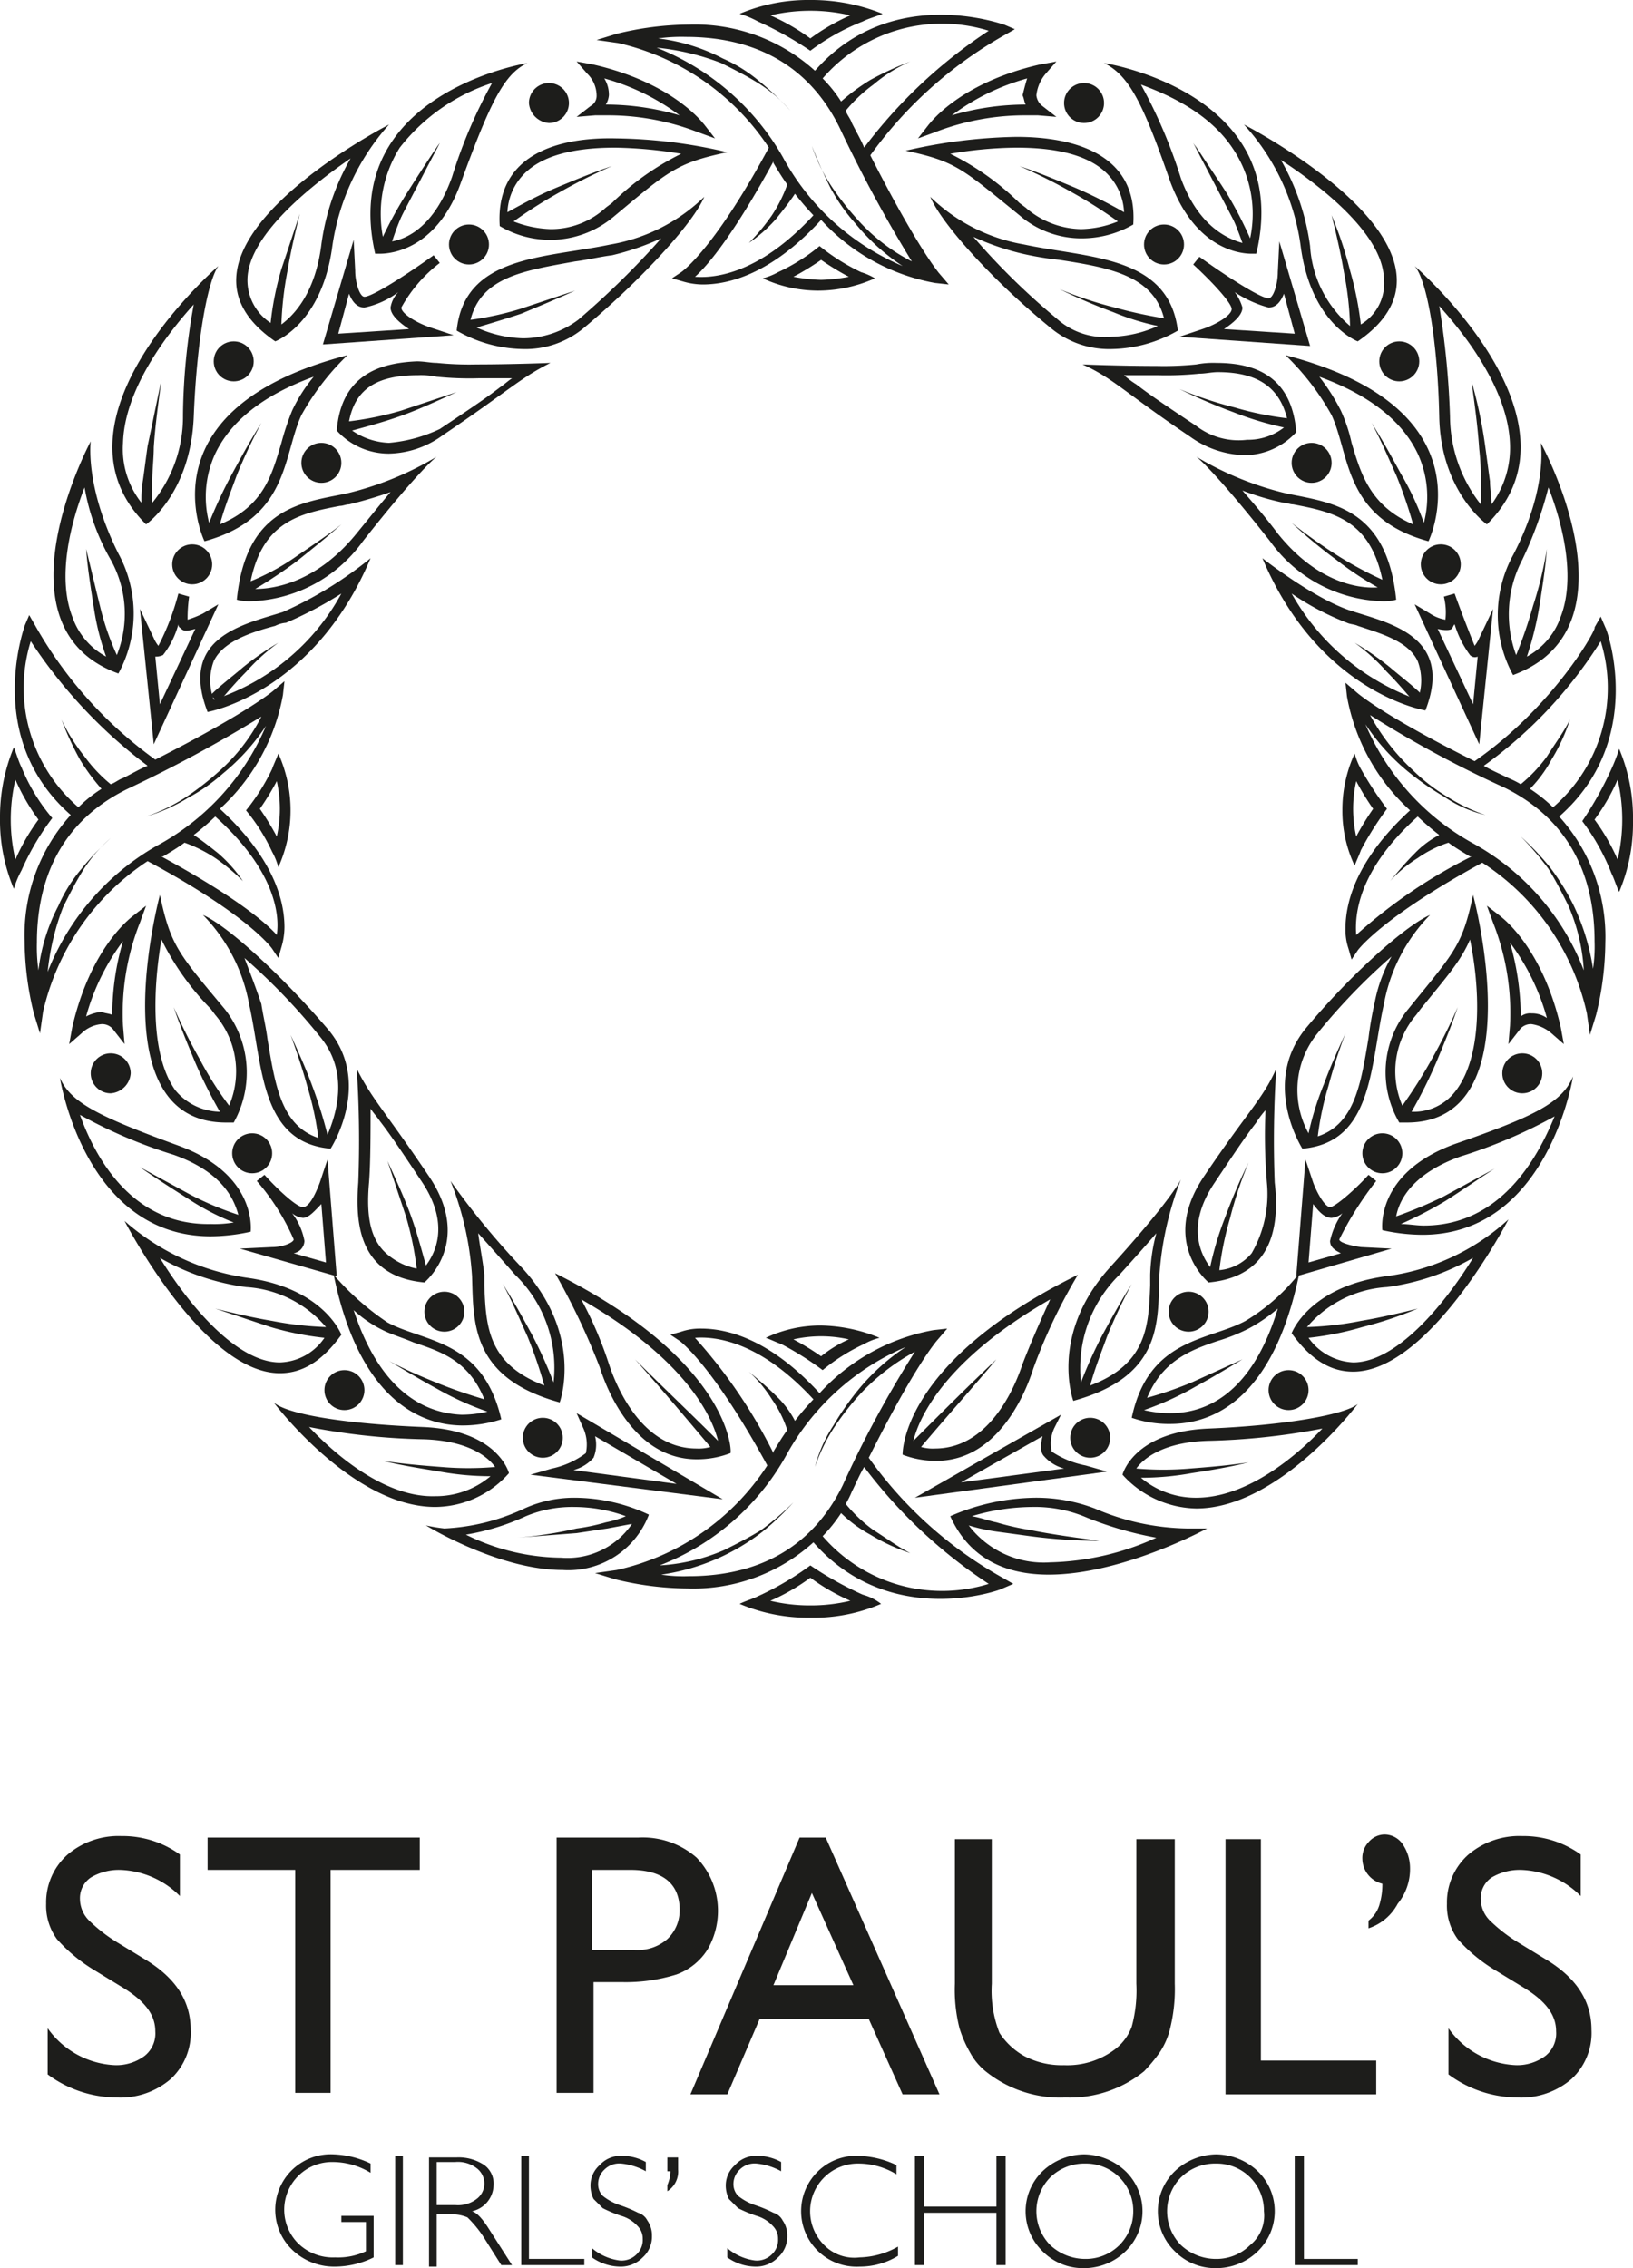 <svg id="Layer_1" data-name="Layer 1" xmlns="http://www.w3.org/2000/svg" viewBox="0 0 106.2 147.5"><defs><style>.cls-1{fill:#1d1d1b}</style></defs><path class="cls-1" d="M24.7 147.8l-1.8-1.1a10.48 10.48 0 0 1-2.4-2 3.69 3.69 0 0 1-.7-2.3 4.16 4.16 0 0 1 1.4-3.2 5.13 5.13 0 0 1 3.5-1.2 6.36 6.36 0 0 1 3.8 1.2v2.7a5.74 5.74 0 0 0-3.9-1.7 3.56 3.56 0 0 0-1.9.5 1.62 1.62 0 0 0-.7 1.4 2 2 0 0 0 .6 1.4 10.27 10.27 0 0 0 1.8 1.4l1.8 1.1c2 1.2 3 2.7 3 4.6a4.08 4.08 0 0 1-1.3 3.2 5 5 0 0 1-3.5 1.2 7.6 7.6 0 0 1-4.5-1.5v-3a5.67 5.67 0 0 0 4.4 2.4 3.08 3.08 0 0 0 1.9-.6 1.86 1.86 0 0 0 .7-1.6c0-1.1-.7-2-2.2-2.9zM30.3 138.1h13.8v2.1h-5.8v14.5H36v-14.5h-5.7zM53 154.7v-16.6h5.3a5.32 5.32 0 0 1 3.8 1.3 5 5 0 0 1 .7 6 4 4 0 0 1-2 1.6 11.07 11.07 0 0 1-3.6.5h-1.8v7.2zm4.8-14.5h-2.5v5.2H58a2.92 2.92 0 0 0 2.2-.7 2.56 2.56 0 0 0 .8-1.9c0-1.7-1.1-2.6-3.2-2.6zM68.8 138.1h1.7l7.4 16.7h-2.4l-2.2-4.9h-7.1l-2.1 4.9h-2.4zm3.5 9.6l-2.7-6-2.5 6zM90.8 138.2h2.4v9.4a10.68 10.68 0 0 1-.3 2.9 4.79 4.79 0 0 1-.7 1.6 10.59 10.59 0 0 1-1 1.2 7.65 7.65 0 0 1-5.1 1.7 7.74 7.74 0 0 1-5.2-1.7 4 4 0 0 1-1-1.2 7.74 7.74 0 0 1-.7-1.6 10.19 10.19 0 0 1-.3-2.9v-9.4h2.4v9.4a7.48 7.48 0 0 0 .5 3.2 4.63 4.63 0 0 0 1.6 1.5 5.26 5.26 0 0 0 2.6.6 5.14 5.14 0 0 0 3.4-1.1 3.32 3.32 0 0 0 1-1.4 9 9 0 0 0 .3-2.8v-9.4zM96.4 138.2h2.4v14.4h7.5v2.2h-9.8v-16.6zM105.8 144v-.5a2 2 0 0 0 .7-1 4.64 4.64 0 0 0 .2-1.4 1.69 1.69 0 0 1-1.3-1.6 1.5 1.5 0 0 1 .4-1.1 1.39 1.39 0 0 1 1-.5 1.43 1.43 0 0 1 1.2.6 2.77 2.77 0 0 1 .5 1.6 3.57 3.57 0 0 1-.8 2.3 3.33 3.33 0 0 1-1.9 1.6zM115.8 147.8l-1.8-1.1a10.48 10.48 0 0 1-2.4-2 3.69 3.69 0 0 1-.7-2.3 4.16 4.16 0 0 1 1.4-3.2 5.13 5.13 0 0 1 3.5-1.2 6.36 6.36 0 0 1 3.8 1.2v2.7a5.74 5.74 0 0 0-3.9-1.7 3.56 3.56 0 0 0-1.9.5 1.62 1.62 0 0 0-.7 1.4 2 2 0 0 0 .6 1.4 10.27 10.27 0 0 0 1.8 1.4l1.8 1.1c2 1.2 3 2.7 3 4.6a4.08 4.08 0 0 1-1.3 3.2 5 5 0 0 1-3.5 1.2 7.6 7.6 0 0 1-4.5-1.5v-3a5.67 5.67 0 0 0 4.4 2.4 3.08 3.08 0 0 0 1.9-.6 1.86 1.86 0 0 0 .7-1.6c0-1.1-.7-2-2.2-2.9zM39.1 163.1h1.5v1.9a4.21 4.21 0 0 1-2 .4 3.24 3.24 0 0 1-2.4-.9 3.1 3.1 0 0 1 2.2-5.3 4.75 4.75 0 0 1 2.5.7v-.6a6 6 0 0 0-2.4-.6 3.61 3.61 0 0 0-2.7 6.2 3.93 3.93 0 0 0 2.8 1.1 5.73 5.73 0 0 0 2.5-.6v-2.7H39v.4z" transform="translate(-16.8 -18.6)"/><path class="cls-1" d="M25.7 140.2h.5v7.1h-.5z"/><path class="cls-1" d="M47.5 162.4a1.78 1.78 0 0 0 1.4-1.7 1.49 1.49 0 0 0-.6-1.3 3 3 0 0 0-1.8-.5h-1.8v7.1h.5v-3.4h1a2.51 2.51 0 0 1 1 .2 7.61 7.61 0 0 1 1 1.2l1.2 1.9h.7l-1.6-2.5c-.4-.6-.7-.9-1-1zm-1.1-.4h-1.2v-2.8h1.2a2 2 0 0 1 1.4.4 1.25 1.25 0 0 1 0 2 2 2 0 0 1-1.4.4z" transform="translate(-16.8 -18.6)"/><path class="cls-1" d="M34.4 140.2h-.5v7.1H38v-.4h-3.6v-6.7z"/><path class="cls-1" d="M58.3 162.5a8.66 8.66 0 0 0-1.2-.5 3.58 3.58 0 0 1-1.1-.6 1.08 1.08 0 0 1-.3-.7 1.28 1.28 0 0 1 .4-1 1.37 1.37 0 0 1 1.1-.4 4.11 4.11 0 0 1 1.6.5v-.6a3.17 3.17 0 0 0-1.6-.4 1.82 1.82 0 0 0-1.4.6 1.76 1.76 0 0 0-.6 1.3 2 2 0 0 0 .2.9l.6.6a8.66 8.66 0 0 0 1.2.5 2.33 2.33 0 0 1 1.1.7 1.14 1.14 0 0 1 .3.8 1.28 1.28 0 0 1-.4 1 1.37 1.37 0 0 1-1.1.4 3.44 3.44 0 0 1-1.8-.8v.6a3.23 3.23 0 0 0 1.8.6 2 2 0 0 0 1.5-.6 1.82 1.82 0 0 0 .6-1.4 1.69 1.69 0 0 0-.3-1 1 1 0 0 0-.6-.5zM60.2 159.8h.2a2.39 2.39 0 0 1-.2.9v.4a1.51 1.51 0 0 0 .7-1.4v-.8h-.7zM67.1 162.5a8.66 8.66 0 0 0-1.2-.5 3.58 3.58 0 0 1-1.1-.6 1.08 1.08 0 0 1-.3-.7 1.28 1.28 0 0 1 .4-1 1.37 1.37 0 0 1 1.1-.4 4.11 4.11 0 0 1 1.6.5v-.6a3.17 3.17 0 0 0-1.6-.4 1.82 1.82 0 0 0-1.4.6 1.76 1.76 0 0 0-.6 1.3 2 2 0 0 0 .2.9l.6.6a8.66 8.66 0 0 0 1.2.5 2.33 2.33 0 0 1 1.1.7 1.14 1.14 0 0 1 .3.8 1.28 1.28 0 0 1-.4 1 1.37 1.37 0 0 1-1.1.4 3.44 3.44 0 0 1-1.8-.8v.6a3.23 3.23 0 0 0 1.8.6 2 2 0 0 0 1.5-.6 1.82 1.82 0 0 0 .6-1.4 1.69 1.69 0 0 0-.3-1 1 1 0 0 0-.6-.5zM70.4 164.6a3.1 3.1 0 0 1 2.2-5.3 4.75 4.75 0 0 1 2.5.7v-.6a6.08 6.08 0 0 0-2.5-.6 3.54 3.54 0 0 0-2.6 1 3.61 3.61 0 0 0 2.7 6.2 4.75 4.75 0 0 0 2.5-.7v-.6a5.29 5.29 0 0 1-2.5.7 2.74 2.74 0 0 1-2.3-.8z" transform="translate(-16.8 -18.6)"/><path class="cls-1" d="M64.8 143.5h-4.7v-3.3h-.6v7.1h.6v-3.4h4.7v3.4h.6v-7.1h-.6v3.3z"/><path class="cls-1" d="M87.3 158.7a4 4 0 0 0-2.7 1.1 3.62 3.62 0 0 0 0 5.2 3.69 3.69 0 0 0 2.7 1.1A3.86 3.86 0 0 0 90 165a3.62 3.62 0 0 0 0-5.2 4 4 0 0 0-2.7-1.1zm2.3 5.9a3.1 3.1 0 0 1-2.2.9 3.34 3.34 0 0 1-2.3-.9 3.14 3.14 0 0 1 0-4.4 3.17 3.17 0 0 1 2.3-.9 3.07 3.07 0 0 1 3.1 3.1 3.1 3.1 0 0 1-.9 2.2zM95.9 158.7a4 4 0 0 0-2.7 1.1 3.62 3.62 0 0 0 0 5.2 3.69 3.69 0 0 0 2.7 1.1 3.86 3.86 0 0 0 2.7-1.1 3.62 3.62 0 0 0 0-5.2 4 4 0 0 0-2.7-1.1zm2.2 5.9a3.1 3.1 0 0 1-2.2.9 3.34 3.34 0 0 1-2.3-.9 3.14 3.14 0 0 1 0-4.4 3.17 3.17 0 0 1 2.3-.9 3.07 3.07 0 0 1 3.1 3.1 2.46 2.46 0 0 1-.9 2.2z" transform="translate(-16.8 -18.6)"/><path class="cls-1" d="M84.8 146.9v-6.7h-.6v7.1h4.1v-.4h-3.5z"/><path class="cls-1" d="M100.8 57.2a17.76 17.76 0 0 0 3.6 1.9c.2.1.5.1.7.2 1.5.5 3.3 1 3.9 2.3a3.56 3.56 0 0 1 0 2.5 15.23 15.23 0 0 1-8.2-6.9m-1.9-2.3c3.7 8.8 10.6 9.9 10.6 9.9 1.9-4.9-2.5-5.7-4.9-6.5s-5.7-3.4-5.7-3.4zM76.5 27.6l.7-.9c.1-.1 2-2.7 7.2-3.9l1.1-.2-.7.8a2.59 2.59 0 0 0-.6 1.4 1 1 0 0 0 .4.7l.9.7-1.2-.1h-.7a16.17 16.17 0 0 0-6 1.1zm7.1-3.9a14.66 14.66 0 0 0-4.9 2.4 17.06 17.06 0 0 1 4.8-.7c-.1-.2-.1-.4-.2-.6.1-.4.2-.8.3-1.1zM102 41.1l-8.5-.6L95 40c.9-.3 1.9-.9 1.9-1.3s-1.3-1.8-2.5-2.9l.4-.5c1.8 1.3 4 2.7 4.5 2.7.3 0 .6-.9.6-1.7l.1-2zM96.4 40l4.6.3-.7-2.6c-.2.5-.5.9-1 .9a7.56 7.56 0 0 1-2.2-1 3.09 3.09 0 0 1 .5 1c0 .5-.6 1-1.2 1.4zM113 67l-4.2-9.1 1 .6a2.6 2.6 0 0 0 1 .4 4.21 4.21 0 0 0-.1-1.5l.7-.2c.5 1.4 1.1 2.9 1.3 3.4a2.19 2.19 0 0 0 .3-.5l.9-1.9zm-2.7-7.5l2.3 4.9.3-3.1a.44.44 0 0 1-.5-.1 6.46 6.46 0 0 1-1-2c-.1.1-.1.2-.2.3s-.5.1-.9 0zM94.4 27.9a35.14 35.14 0 0 1 3.5 6.7" transform="translate(-16.8 -18.6)"/><path class="cls-1" d="M88.6 22.7c1.6.8 2.5 2.5 4.3 7.7 1.6 4.3 4.4 4.7 5.3 4.7h.3c2.5-10.5-9.9-12.4-9.9-12.4zm5 7.5a32.82 32.82 0 0 0-2.6-6.1c1.9.7 4.5 1.9 6 4.2a7.61 7.61 0 0 1 1.1 5.8 26.39 26.39 0 0 0-1.5-2.9c-.7-1.1-1.4-2.1-2.1-3.2l1.8 3.3a28.8 28.8 0 0 1 1.3 3.1c-1.1-.3-2.9-1.2-4-4.2z" transform="translate(-16.8 -18.6)"/><path class="cls-1" d="M97.7 26.7a14.58 14.58 0 0 1 3.7 8c.7 5 3.7 6.1 3.7 6.1 8.6-5.9-7.4-14.1-7.4-14.1zm7.6 13a21.69 21.69 0 0 0-.7-3.5 25.33 25.33 0 0 0-1.2-3.6c.3 1.2.6 2.5.8 3.7a20.85 20.85 0 0 1 .4 3.5 7.41 7.41 0 0 1-2.6-5.2 15.31 15.31 0 0 0-1.9-5.6c2.9 1.9 6.6 4.9 6.7 7.7a3.1 3.1 0 0 1-1.5 3zM83.4 34.5a11.56 11.56 0 0 1-6.1-3.1c.7 1.7 4 5.4 7.8 8.5a5.94 5.94 0 0 0 4 1.4 8.91 8.91 0 0 0 4.3-1.2c-.6-4.9-5.8-4.7-10-5.6zm2.1 4.8a45.48 45.48 0 0 1-5.4-5.3 16.94 16.94 0 0 0 3.2 1.1 20 20 0 0 0 2.4.4c3.2.5 6.1 1 6.8 3.8a30.05 30.05 0 0 1-3.2-.7 25.33 25.33 0 0 1-3.6-1.2 36.83 36.83 0 0 0 3.5 1.5 16.12 16.12 0 0 0 2.9.9 7.79 7.79 0 0 1-3 .7 4.67 4.67 0 0 1-3.6-1.2zM95.9 42.2a5.7 5.7 0 0 0-1.3.1 20.92 20.92 0 0 1-2.6.1c-2.4 0-4.8-.1-4.8-.1 2 .9 2.7 1.8 7 4.7a6.35 6.35 0 0 0 3.5 1.2 4.56 4.56 0 0 0 3.4-1.5c-.3-3.8-2.9-4.5-5.2-4.5zm-1.3 4.1c-1.8-1.2-3-2-3.9-2.7a5.55 5.55 0 0 1-.8-.6h2.2a21 21 0 0 0 2.7-.1c.4 0 .8-.1 1.2-.1 2.6 0 4 1 4.5 3a20.54 20.54 0 0 1-3.4-.7 25.33 25.33 0 0 1-3.6-1.2 36.83 36.83 0 0 0 3.5 1.5 20.74 20.74 0 0 0 3.3 1 3.79 3.79 0 0 1-2.4.8 4.52 4.52 0 0 1-3.3-.9zM100.5 50.7a20.73 20.73 0 0 1-5.9-2.4s1.1.8 4.8 5.5a9.35 9.35 0 0 0 7.3 3.9 3.14 3.14 0 0 0 .9-.1c-.6-6-4.2-6.3-7.1-6.9zm-.6 2.6c-.9-1.2-1.7-2.1-2.3-2.8a17.31 17.31 0 0 0 2.7.8c.2 0 .4.1.6.1 2.6.5 5 1 5.8 4.9a24.87 24.87 0 0 1-2.8-1.5 34.57 34.57 0 0 1-3.1-2.2 33.57 33.57 0 0 0 2.9 2.4 21.11 21.11 0 0 0 2.7 1.8c-1.5.1-4.1-.5-6.5-3.5zM104.9 60.4a18.82 18.82 0 0 1 2.3 1.6c.7.6 1.5 1.2 2.1 1.8l-.5.5c-.6-.7-1.2-1.4-1.8-2a12.86 12.86 0 0 0-2.1-1.9z" transform="translate(-16.8 -18.6)"/><path class="cls-1" d="M108.8 35.9c.8.9 1.5 4.9 1.6 9.8s3.1 7 3.1 7c6.9-6.8-4.7-16.8-4.7-16.8zm2.3 9.8a54.91 54.91 0 0 0-.7-7.2c1.9 2.1 4.5 5.6 4.6 9a6.21 6.21 0 0 1-1.2 3.9c0-.5-.1-1-.1-1.5-.1-.7-.2-1.5-.3-2.2a29.79 29.79 0 0 0-.9-4.3c.2 1.5.4 2.9.5 4.4a16.2 16.2 0 0 1 .1 2.2v1.4a9.34 9.34 0 0 1-2-5.7z" transform="translate(-16.8 -18.6)"/><path class="cls-1" d="M100.4 41.7a16.45 16.45 0 0 1 3 3.9c1.2 2.6.8 6.7 6.3 8.2 0 0 4.2-8.6-9.3-12.1zm9 10.9a18.67 18.67 0 0 0-1.5-3.2c-.6-1.1-1.2-2.2-1.9-3.3.6 1.1 1.1 2.3 1.6 3.4a30.05 30.05 0 0 1 1.1 3.2c-2.8-1.2-3.4-3.3-4-5.3a10.33 10.33 0 0 0-.7-2.1 13.45 13.45 0 0 0-1.4-2.2c3.3 1.2 5.4 2.9 6.4 5a6.69 6.69 0 0 1 .4 4.5zM117 47.4s.5 2.9-1.8 7.3a8.15 8.15 0 0 0 0 7.8c8.4-3.1 1.8-15.1 1.8-15.1zm-.9 13.9a21.37 21.37 0 0 0 .8-3.2c.2-1.3.4-2.5.5-3.8a24.91 24.91 0 0 1-.9 3.7 30.05 30.05 0 0 1-1.1 3.2 7.63 7.63 0 0 1 .4-6.2 25.17 25.17 0 0 0 1.7-4.7c.9 2.3 1.8 5.8.8 8.4a4.67 4.67 0 0 1-2.2 2.6zM82.9 27.5a34.06 34.06 0 0 0-7.2.9c3.3.7 3.7 1.2 7.4 4.2a6.14 6.14 0 0 0 4.1 1.5 6.67 6.67 0 0 0 3.3-.9c.3-4.5-3.7-5.7-7.6-5.7zm.6 4.6l-.4-.3a17.35 17.35 0 0 0-4.5-3.2 26.25 26.25 0 0 1 4.3-.4q4.35 0 6 1.8a3.77 3.77 0 0 1 1 2.4 31.82 31.82 0 0 0-3.2-1.6c-1.2-.5-2.4-1-3.6-1.4a35.92 35.92 0 0 1 3.4 1.7 30.49 30.49 0 0 1 3 1.9 6.66 6.66 0 0 1-2.4.5 5.62 5.62 0 0 1-3.6-1.4zM114.9 86.5l.1-1.2a16 16 0 0 0-1.1-6.7l-.4-1.1.9.7c.1.1 2.7 2 3.9 7.2l.2 1.1-.8-.7a2.55 2.55 0 0 0-1.3-.6.91.91 0 0 0-.8.4zm1.5-2a1.69 1.69 0 0 1 1 .3 14.66 14.66 0 0 0-2.4-4.9 17.52 17.52 0 0 1 .7 4.8 1 1 0 0 1 .7-.2zM101.1 101.6l.6-7.6.5 1.5c.3.8.8 1.6 1.1 1.6s1.6-1.1 2.5-2.1l.5.4a21.68 21.68 0 0 0-2.4 3.8c0 .2.7.4 1.4.5l2 .1zm1.1-4.7l-.3 3.8 2.1-.6c-.4-.2-.7-.4-.7-.8a4.83 4.83 0 0 1 .8-1.8 1.33 1.33 0 0 1-.7.3c-.5 0-.9-.5-1.2-.9zM76.3 116l9.5-5.4-.4.8a2.32 2.32 0 0 0-.2 1.6 6 6 0 0 0 2.2.9l1.4.4zm8.3-4l-5.3 3 6.7-.9a2.64 2.64 0 0 1-1.3-.8c-.3-.3-.2-.9-.1-1.3z" transform="translate(-16.8 -18.6)"/><path class="cls-1" d="M111.4 93c-5.2 1.9-4.7 5.6-4.7 5.6a12.22 12.22 0 0 0 2.6.3c8.2 0 9.8-10.3 9.8-10.3-.7 1.7-2.5 2.6-7.7 4.4zm-2 5.3c-.5 0-1-.1-1.5-.1a26.39 26.39 0 0 0 2.9-1.5c1.1-.7 2.1-1.4 3.2-2.1l-3.3 1.8a28.8 28.8 0 0 1-3.1 1.3c.2-1.1 1.1-2.8 4.2-3.9a32.82 32.82 0 0 0 6.1-2.6c-1.1 2.7-3.5 7.1-8.5 7.1z" transform="translate(-16.8 -18.6)"/><path class="cls-1" d="M106.9 101.6c-5 .7-6.1 3.7-6.1 3.7 1.3 1.8 2.6 2.5 4 2.5 5 0 10.1-9.9 10.1-9.9a14.58 14.58 0 0 1-8 3.7zm-2.1 5.6a3.77 3.77 0 0 1-2.9-1.6 19.72 19.72 0 0 0 3.5-.7 25.33 25.33 0 0 0 3.6-1.2c-1.2.3-2.5.6-3.7.8a20.85 20.85 0 0 1-3.5.4 7.41 7.41 0 0 1 5.2-2.6 15.31 15.31 0 0 0 5.6-1.9c-1.9 3.1-5 6.8-7.8 6.8zM101.7 85.5c-2.9 3.6-.2 7.8-.2 7.8 4.6-.4 4.4-5.4 5.3-9.4a11.14 11.14 0 0 1 3-5.8c-1.6.7-5.2 3.9-8.1 7.4zm4.5-1.7a22.31 22.31 0 0 0-.4 2.3c-.5 3-.9 5.6-3.3 6.4a19.42 19.42 0 0 1 .7-3.3 33.82 33.82 0 0 1 1.1-3.4c-.5 1.1-1 2.2-1.4 3.3a19.66 19.66 0 0 0-1 3.2 5.84 5.84 0 0 1 .5-6.4 40.31 40.31 0 0 1 4.9-5.1 9.77 9.77 0 0 0-1.1 3zM99.8 88.1c-.9 2-1.8 2.7-4.7 7s.3 6.9.3 6.9c4.3-.4 4.6-3.9 4.3-6.5a72.32 72.32 0 0 1 .1-7.4zm-1.6 12a3.09 3.09 0 0 1-2.1 1.1 20.54 20.54 0 0 1 .7-3.4 25.33 25.33 0 0 1 1.2-3.6 36.83 36.83 0 0 0-1.5 3.5 20.74 20.74 0 0 0-1 3.3c-.6-.8-1.6-2.7.3-5.5 1.2-1.8 2-3 2.7-3.9a5.55 5.55 0 0 1 .6-.8 37.22 37.22 0 0 0 .1 4.8 7.69 7.69 0 0 1-1 4.5zM89 101c-4 4.4-2.4 8.7-2.4 8.7 5.8-1.6 5.5-5.1 5.6-8.2a21.15 21.15 0 0 1 1.4-6.2S93 96.6 89 101zm2.6.5v.7c-.1 2.6-.2 5.1-3.9 6.5.3-1.1.7-2.1 1.1-3.2a35.39 35.39 0 0 1 1.6-3.4c-.7 1.1-1.3 2.2-1.9 3.3a29.17 29.17 0 0 0-1.4 3.1 8.51 8.51 0 0 1 2.5-7q1.5-1.65 2.4-2.7a11.72 11.72 0 0 0-.4 2.7zM75.5 113.2a6 6 0 0 0 2.2.4c3.7 0 5.6-3.8 6.3-6a35.25 35.25 0 0 1 2.9-6.1c-11.6 5.7-11.4 11.7-11.4 11.7zm7.8-5.9c-.3.9-1.9 5.5-5.7 5.5a2.77 2.77 0 0 1-.9-.1c1.6-1.9 3.3-3.8 4.9-5.7-1.8 1.7-3.6 3.5-5.4 5.3.4-1.6 2.1-5.3 8.9-9.2-.6 1.3-1.3 2.9-1.8 4.2zM95.4 111.5c-4.9.2-5.6 3-5.6 3a6.61 6.61 0 0 0 4.8 2.2c5.4 0 10.5-6.8 10.5-6.8-.8.7-4.8 1.4-9.7 1.6zm-.8 4.5a5.51 5.51 0 0 1-3.6-1.3 18.41 18.41 0 0 0 3.3-.3c1.3-.2 2.5-.4 3.7-.7-1.3.2-2.5.3-3.8.4a20.44 20.44 0 0 1-3.5 0c.5-.7 1.8-1.7 4.6-1.8a44.2 44.2 0 0 0 7.5-.8c-1.7 1.8-4.9 4.5-8.2 4.5zM97.8 104.5c-2.4 1.3-6.3 1.1-7.4 6.3a7.35 7.35 0 0 0 2.5.4c2.7 0 6.7-1.5 8.4-9.8a12.76 12.76 0 0 1-3.5 3.1zm-4.9 6a7.18 7.18 0 0 1-1.7-.2 19.64 19.64 0 0 0 3.3-1.5c1.1-.6 2.1-1.2 3.1-1.8l-3.3 1.5a24.69 24.69 0 0 1-2.9 1c1-2.4 2.8-3.1 4.6-3.7a11.92 11.92 0 0 0 2-.8 10.72 10.72 0 0 0 1.9-1.3c-1.7 5.6-4.7 6.8-7 6.8zM94 118a15.68 15.68 0 0 1-6-1.3 10.72 10.72 0 0 0-3.9-.7 14.16 14.16 0 0 0-5.5 1.2c1.3 2.9 3.8 3.8 6.4 3.8 4.8 0 10.3-3 10.3-3zm-8.9 2.2a6.13 6.13 0 0 1-5.3-2.4 11.63 11.63 0 0 0 1.8.4l2.2.3a34 34 0 0 0 4.5.3c-1.5-.2-3-.4-4.5-.7a17.42 17.42 0 0 1-2.2-.5c-.5-.1-1-.3-1.6-.4a13.9 13.9 0 0 1 3.9-.6 8.57 8.57 0 0 1 3.6.7 23.06 23.06 0 0 0 4.5 1.3 17.53 17.53 0 0 1-6.9 1.6z" transform="translate(-16.8 -18.6)"/><path class="cls-1" d="M112.6 76.8c-.7 3.3-1.2 3.7-4.2 7.4a6.46 6.46 0 0 0-.6 7.4h.5c8.3 0 4.3-14.8 4.3-14.8zm-1.1 12.7a3.42 3.42 0 0 1-2.9 1.4 31.82 31.82 0 0 0 1.6-3.2c.5-1.2 1-2.4 1.4-3.6a35.92 35.92 0 0 1-1.7 3.4 30.49 30.49 0 0 1-1.9 3 5.64 5.64 0 0 1 .9-5.9l.3-.4c1.7-2.1 2.6-3.1 3.2-4.5.6 2.9.9 7.4-.9 9.8zM72.8 36.3a13.4 13.4 0 0 1-2.7-1.7 12.35 12.35 0 0 1-2.7 1.7 4.18 4.18 0 0 1-1 .4 8.63 8.63 0 0 0 3.6.8 9.09 9.09 0 0 0 3.7-.8 3.92 3.92 0 0 0-.9-.4zm-2.6.5a11 11 0 0 1-1.8-.2 17.39 17.39 0 0 0 1.8-1.1 17.39 17.39 0 0 0 1.8 1.1 11 11 0 0 1-1.8.2zM69.5 18.6a11.44 11.44 0 0 0-4.6.9 6.12 6.12 0 0 1 1.2.5 22.68 22.68 0 0 1 3.4 1.9 14.13 14.13 0 0 1 3.4-1.9c.4-.2.8-.3 1.3-.5a12.29 12.29 0 0 0-4.7-.9zm0 2.5a13.5 13.5 0 0 0-2.6-1.5 11.42 11.42 0 0 1 5.2 0 13.5 13.5 0 0 0-2.6 1.5z" transform="translate(-16.8 -18.6)"/><path class="cls-1" d="M82.1 20.9l.7-.4-.7-.3c-.1 0-7.3-2.7-12.3 3a11.65 11.65 0 0 0-8.2-3 20.08 20.08 0 0 0-4.7.6l-1.3.4 1.4.2a16 16 0 0 1 9.8 6.8c-3.6 6.7-5.7 8.1-5.7 8.1l-.6.4.7.2a4.6 4.6 0 0 0 1.3.2c1.6 0 4.4-.6 7.7-4.2a13.2 13.2 0 0 0 7.4 4.1l.9.1-.6-.7s-1.4-1.6-4.5-7.7a27.23 27.23 0 0 1 8.7-7.8zm-23.6.4zM62 36.6c.9-.8 2.6-2.9 5.1-7.5v.1c.3.5.6 1 .9 1.4a9.34 9.34 0 0 1-1 2 13 13 0 0 1-1.5 1.8 9.34 9.34 0 0 0 1.8-1.6c.4-.5.8-1 1.2-1.6a17.41 17.41 0 0 0 1.2 1.4c-3.5 3.8-6.4 4.1-7.7 4zm8.8-5.8a11.87 11.87 0 0 0 1.6 2.3 13.81 13.81 0 0 0 3.1 2.8 15.89 15.89 0 0 1-7.8-7.1 16.34 16.34 0 0 0-8.2-7.1 16 16 0 0 1 4.2 1c.8.4 1.6.8 2.4 1.3a9.09 9.09 0 0 1 2.1 1.8 18 18 0 0 0-2-1.9 9.74 9.74 0 0 0-2.4-1.5 12.1 12.1 0 0 0-4.2-1.3 10.87 10.87 0 0 1 1.8-.1c3.3 0 7.6 1 10 5.9a89.77 89.77 0 0 0 4.7 8.7 12.08 12.08 0 0 1-3.6-2.8 18.39 18.39 0 0 1-1.7-2.2 11.51 11.51 0 0 1-1.2-2.5q.6 1.5 1.2 2.7zm2.2-2.6c-.2-.5-.5-1-.8-1.6-.1-.3-.3-.5-.4-.8a9.76 9.76 0 0 1 1.8-1.7 9.74 9.74 0 0 1 2.4-1.5 20.62 20.62 0 0 0-2.6 1.2 13.3 13.3 0 0 0-1.9 1.4 8.78 8.78 0 0 0-1.2-1.5 10.25 10.25 0 0 1 10.8-3.1 32.25 32.25 0 0 0-8.1 7.6zM70.2 104.8a8.29 8.29 0 0 0-3.6.8c.3.1.7.3 1 .4a20.07 20.07 0 0 1 2.7 1.7A12.35 12.35 0 0 1 73 106a4.18 4.18 0 0 1 1-.4 10.36 10.36 0 0 0-3.8-.8zm0 2a17.39 17.39 0 0 0-1.8-1.1 8.2 8.2 0 0 1 3.6 0 7.84 7.84 0 0 0-1.8 1.1zM72.9 122.3a22.68 22.68 0 0 1-3.4-1.9 19 19 0 0 1-3.4 2c-.4.2-.8.3-1.2.5a11.44 11.44 0 0 0 4.6.9 11.11 11.11 0 0 0 4.6-.9 3.38 3.38 0 0 0-1.2-.6zm-3.4.7a10.9 10.9 0 0 1-2.6-.3 13.5 13.5 0 0 0 2.6-1.5 13.5 13.5 0 0 0 2.6 1.5 10.9 10.9 0 0 1-2.6.3z" transform="translate(-16.8 -18.6)"/><path class="cls-1" d="M73.3 113.4c3.1-6.2 4.5-7.7 4.5-7.7l.6-.7-.9.1a13.2 13.2 0 0 0-7.4 4.1c-3.3-3.6-6.1-4.2-7.7-4.2a3.81 3.81 0 0 0-1.3.2l-.7.2.6.4s2.1 1.5 5.7 8.1a15.7 15.7 0 0 1-9.8 6.8l-1.4.2 1.3.4a20.08 20.08 0 0 0 4.7.6 11.65 11.65 0 0 0 8.2-3c5 5.7 12.2 3.1 12.3 3l.7-.3-.7-.4a26.53 26.53 0 0 1-8.7-7.8zm-14.8 7.5zm11.2-11.3a17.41 17.41 0 0 0-1.2 1.4 6.1 6.1 0 0 0-1.2-1.6c-.6-.6-1.2-1.1-1.8-1.6a8.45 8.45 0 0 1 1.5 1.8 7.5 7.5 0 0 1 1 2c-.3.4-.6.9-.9 1.4v.1a33.37 33.37 0 0 0-5.1-7.5c1.3-.1 4.2.2 7.7 4zm.1 4.4a11.51 11.51 0 0 1 1.2-2.5 18.39 18.39 0 0 1 1.7-2.2 14 14 0 0 1 3.6-2.8 71.36 71.36 0 0 0-4.7 8.7c-2.4 4.9-6.7 5.9-10 5.9a9.72 9.72 0 0 1-1.8-.1 14 14 0 0 0 6.6-2.8 18 18 0 0 0 2-1.9 18.11 18.11 0 0 1-2.1 1.8c-.8.5-1.6.9-2.4 1.3a12.29 12.29 0 0 1-4.2 1 16 16 0 0 0 8.2-7.1 16 16 0 0 1 7.8-7.1 13.81 13.81 0 0 0-3.1 2.8 18.82 18.82 0 0 0-1.6 2.3 9 9 0 0 0-1.2 2.7zm11.3 7.6a10.25 10.25 0 0 1-10.8-3.1 9.83 9.83 0 0 0 1.2-1.5 8.47 8.47 0 0 0 1.9 1.4 12.27 12.27 0 0 0 2.6 1.2c-.8-.4-1.6-1-2.4-1.5a9.76 9.76 0 0 1-1.8-1.7 5.94 5.94 0 0 0 .4-.8c.3-.6.5-1.1.8-1.6a32.25 32.25 0 0 0 8.1 7.6zM105.3 68.6a4.18 4.18 0 0 1-.4-1 8.74 8.74 0 0 0-.8 3.7 8.29 8.29 0 0 0 .8 3.6c.1-.3.3-.7.4-1a20.07 20.07 0 0 1 1.7-2.7 23.26 23.26 0 0 1-1.7-2.6zM105 73a8.2 8.2 0 0 1 0-3.6 17.39 17.39 0 0 0 1.1 1.8A17.39 17.39 0 0 0 105 73zM122.1 67.3a11.22 11.22 0 0 1-.5 1.3 22.68 22.68 0 0 1-1.9 3.4 14.13 14.13 0 0 1 1.9 3.4c.2.4.3.8.5 1.2a11.44 11.44 0 0 0 .9-4.6 11.59 11.59 0 0 0-.9-4.7zm-.1 7.2a13.5 13.5 0 0 0-1.5-2.6 13.5 13.5 0 0 0 1.5-2.6 11.42 11.42 0 0 1 0 5.2z" transform="translate(-16.8 -18.6)"/><path class="cls-1" d="M112.7 68.1c-6.2-3.1-7.7-4.5-7.7-4.5l-.7-.6.1.9a13.2 13.2 0 0 0 4.1 7.4c-3.6 3.3-4.2 6.1-4.2 7.7a3.81 3.81 0 0 0 .2 1.3l.2.7.4-.6s1.5-2.1 8.1-5.7a15.7 15.7 0 0 1 6.8 9.8l.2 1.4.4-1.3a20.08 20.08 0 0 0 .6-4.7 11.65 11.65 0 0 0-3-8.2c5.7-5 3.1-12.2 3-12.3l-.3-.7-.4.7c.2 0-2.6 5.1-7.8 8.7zm7.6 14.8zM109 71.7a17.41 17.41 0 0 0 1.4 1.2 6.1 6.1 0 0 0-1.6 1.2c-.6.6-1.1 1.2-1.6 1.8a8.45 8.45 0 0 1 1.8-1.5 7.5 7.5 0 0 1 2-1c.4.3.9.6 1.4.9h.1a33.37 33.37 0 0 0-7.5 5.1c-.1-1.3.1-4.2 4-7.7zm4.4-.1a11.51 11.51 0 0 1-2.5-1.2 11.78 11.78 0 0 1-2.2-1.7 14 14 0 0 1-2.8-3.6 71.36 71.36 0 0 0 8.7 4.7c4.9 2.4 5.9 6.7 5.9 10a9.72 9.72 0 0 1-.1 1.8 14.68 14.68 0 0 0-1.3-4.2 15.76 15.76 0 0 0-1.5-2.4 18 18 0 0 0-1.9-2 18.11 18.11 0 0 1 1.8 2.1c.5.8.9 1.6 1.3 2.4a12.29 12.29 0 0 1 1 4.2 16 16 0 0 0-7.1-8.2 16 16 0 0 1-7.1-7.8 13.81 13.81 0 0 0 2.8 3.1 18.82 18.82 0 0 0 2.3 1.6 8 8 0 0 0 2.7 1.2zm7.5-11.3a10.25 10.25 0 0 1-3.1 10.8 9.83 9.83 0 0 0-1.5-1.2 8.47 8.47 0 0 0 1.4-1.9 12.27 12.27 0 0 0 1.2-2.6c-.4.8-1 1.6-1.5 2.4a9.76 9.76 0 0 1-1.7 1.8 5.94 5.94 0 0 0-.8-.4c-.6-.3-1.1-.5-1.6-.8a28.77 28.77 0 0 0 7.6-8.1z" transform="translate(-16.8 -18.6)"/><circle class="cls-1" cx="93.7" cy="36.7" r="1.3"/><circle class="cls-1" cx="91" cy="23.5" r="1.3"/><circle class="cls-1" cx="75.7" cy="15.9" r="1.3"/><circle class="cls-1" cx="70.5" cy="6.7" r="1.3"/><circle class="cls-1" cx="85.3" cy="30.1" r="1.3"/><circle class="cls-1" cx="70.9" cy="93.5" r="1.3"/><circle class="cls-1" cx="83.8" cy="90.4" r="1.3"/><circle class="cls-1" cx="89.9" cy="75" r="1.3"/><circle class="cls-1" cx="99" cy="69.8" r="1.3"/><circle class="cls-1" cx="77.3" cy="85.3" r="1.3"/><circle class="cls-1" cx="12.5" cy="36.7" r="1.3"/><circle class="cls-1" cx="15.2" cy="23.5" r="1.3"/><circle class="cls-1" cx="30.5" cy="15.9" r="1.3"/><path class="cls-1" d="M51.2 25.3a1.3 1.3 0 1 1 1.3 1.3 1.4 1.4 0 0 1-1.3-1.3z" transform="translate(-16.8 -18.6)"/><circle class="cls-1" cx="20.9" cy="30.1" r="1.3"/><circle class="cls-1" cx="35.3" cy="93.5" r="1.3"/><circle class="cls-1" cx="22.4" cy="90.4" r="1.3"/><circle class="cls-1" cx="16.4" cy="75" r="1.3"/><path class="cls-1" d="M24 89.7a1.3 1.3 0 1 1 1.3-1.3 1.4 1.4 0 0 1-1.3 1.3z" transform="translate(-16.8 -18.6)"/><circle class="cls-1" cx="28.9" cy="85.3" r="1.3"/><path class="cls-1" d="M39 57.2a14.55 14.55 0 0 1-8.3 6.9 3.56 3.56 0 0 1 0-2.5c.6-1.3 2.5-1.9 4-2.3a1.85 1.85 0 0 1 .7-.2 24.75 24.75 0 0 0 3.6-1.9m1.9-2.3a25.33 25.33 0 0 1-5.7 3.5c-2.5.8-6.8 1.6-4.9 6.5 0 0 6.9-1.2 10.6-10zM62.2 27.2a16.17 16.17 0 0 0-6-1.1h-.7l-1.2.1.9-.7a.75.75 0 0 0 .4-.7 2 2 0 0 0-.6-1.4l-.7-.8 1.1.2c5.2 1.2 7.1 3.8 7.2 3.9l.7.9zm-5.8-2.4a1.42 1.42 0 0 1-.2.6 17.06 17.06 0 0 1 4.8.7 14.66 14.66 0 0 0-4.9-2.4 2 2 0 0 1 .3 1.1zM39.8 34.2l.1 2c0 .8.3 1.7.6 1.7.5 0 2.7-1.4 4.5-2.7l.4.5a9.3 9.3 0 0 0-2.5 2.9c0 .4 1 1 1.9 1.3l1.5.5-8.5.6zm2.4 4.4a1.87 1.87 0 0 1 .5-1 5.53 5.53 0 0 1-2.2 1c-.5 0-.8-.4-1-.9l-.7 2.6 4.6-.3c-.6-.4-1.2-.9-1.2-1.4zM25.9 58.2l.9 1.9a2.19 2.19 0 0 0 .3.5 16.13 16.13 0 0 0 1.3-3.4l.7.2a9.89 9.89 0 0 0-.1 1.5 6.89 6.89 0 0 0 1-.4l1-.6-4.2 9.1zm2.7 1.3c-.1-.1-.2-.1-.2-.3a5.6 5.6 0 0 1-1 2 1.09 1.09 0 0 1-.5.1l.3 3.1 2.3-4.9c-.4.1-.7.2-.9 0zM45.4 27.9a35.14 35.14 0 0 0-3.5 6.7" transform="translate(-16.8 -18.6)"/><path class="cls-1" d="M41.2 35.1h.3c.9 0 3.8-.4 5.3-4.7 1.9-5.2 2.8-7 4.3-7.7.1 0-12.3 1.9-9.9 12.4zm1.1-.8a20.45 20.45 0 0 1 1.3-3.1l1.8-3.3c-.7 1-1.4 2.1-2.1 3.2a26.94 26.94 0 0 0-1.6 2.9 8.08 8.08 0 0 1 1.1-5.8 12.5 12.5 0 0 1 6-4.2 32.13 32.13 0 0 0-2.6 6.1c-1.1 3.1-2.8 4-3.9 4.2z" transform="translate(-16.8 -18.6)"/><path class="cls-1" d="M34.7 40.8s3-1.1 3.7-6.1a15.09 15.09 0 0 1 3.7-8s-16 8.2-7.4 14.1zm-1.8-4.2c.2-2.7 3.8-5.7 6.7-7.7a15.31 15.31 0 0 0-1.9 5.6c-.4 3.2-1.8 4.6-2.6 5.2a22.1 22.1 0 0 1 .4-3.5c.2-1.2.5-2.5.8-3.7l-1.2 3.6a19.72 19.72 0 0 0-.7 3.5 3.32 3.32 0 0 1-1.5-3zM46.5 40.1a8.91 8.91 0 0 0 4.3 1.2 5.94 5.94 0 0 0 4-1.4c3.7-3.1 7.1-6.8 7.8-8.5a11.56 11.56 0 0 1-6.1 3.1c-4.3.9-9.5.7-10 5.6zm4.3.5a7.79 7.79 0 0 1-3-.7c1-.3 2-.6 2.9-.9 1.2-.5 2.4-1 3.5-1.5l-3.6 1.2a20.57 20.57 0 0 1-3.2.7c.7-2.8 3.5-3.2 6.8-3.8.8-.1 1.6-.3 2.4-.4a16.94 16.94 0 0 0 3.2-1.1 54.75 54.75 0 0 1-5.4 5.3 6 6 0 0 1-3.6 1.2zM38.7 46.6a4.56 4.56 0 0 0 3.4 1.5 6.11 6.11 0 0 0 3.5-1.2c4.3-2.9 5-3.7 7-4.7 0 0-2.5.1-4.8.1a20.92 20.92 0 0 1-2.6-.1c-.4 0-.8-.1-1.3-.1-2.3.1-4.9.8-5.2 4.5zm3.4.8a4.5 4.5 0 0 1-2.4-.8c1.1-.3 2.2-.6 3.3-1s2.4-1 3.5-1.5l-3.6 1.2a20.54 20.54 0 0 1-3.4.7c.4-2.1 1.8-3 4.5-3a4.87 4.87 0 0 1 1.2.1 21 21 0 0 0 2.7.1h2.2c-.3.2-.5.4-.8.6-.9.7-2.1 1.5-3.9 2.7a9.66 9.66 0 0 1-3.3.9zM32.2 57.6a3.14 3.14 0 0 0 .9.1 9.35 9.35 0 0 0 7.3-3.9c3.7-4.7 4.8-5.5 4.8-5.5a20.73 20.73 0 0 1-5.9 2.4c-2.9.6-6.5.9-7.1 6.9zm1.2-.7a31.61 31.61 0 0 0 2.7-1.8c1-.8 2-1.6 2.9-2.4-1 .8-2.1 1.5-3.1 2.2a15.09 15.09 0 0 1-2.8 1.5c.8-3.9 3.2-4.4 5.8-4.9.2 0 .4-.1.6-.1a27.59 27.59 0 0 0 2.7-.8c-.6.7-1.4 1.7-2.3 2.8-2.4 2.9-5 3.5-6.5 3.5zM34.9 60.4a18.82 18.82 0 0 0-2.3 1.6c-.7.6-1.5 1.2-2.1 1.8l.5.5c.6-.7 1.2-1.4 1.8-2a12.86 12.86 0 0 1 2.1-1.9z" transform="translate(-16.8 -18.6)"/><path class="cls-1" d="M26.3 52.7s2.9-2 3.1-7 .9-8.8 1.6-9.8c0 0-11.6 10-4.7 16.8zm.4-1.4v-1.4c0-.7.1-1.5.1-2.2.1-1.5.3-2.9.5-4.4-.3 1.4-.6 2.9-.9 4.3-.1.7-.2 1.5-.3 2.2a7.57 7.57 0 0 0-.1 1.5 5.66 5.66 0 0 1-1.2-3.9c.1-3.4 2.7-6.9 4.6-9a41.85 41.85 0 0 0-.7 7.2 8.83 8.83 0 0 1-2 5.7z" transform="translate(-16.8 -18.6)"/><path class="cls-1" d="M30.1 53.8c5.5-1.5 5.1-5.6 6.3-8.2a16.45 16.45 0 0 1 3-3.9c-13.5 3.5-9.3 12.1-9.3 12.1zm.7-5.7c1-2.1 3.1-3.8 6.4-5a10.23 10.23 0 0 0-1.4 2.2 17.23 17.23 0 0 0-.7 2.1c-.6 2-1.1 4.1-4 5.3.3-1.1.7-2.1 1.1-3.2a35.39 35.39 0 0 1 1.6-3.4c-.7 1.1-1.3 2.2-1.9 3.3a31.33 31.33 0 0 0-1.5 3.2 6.69 6.69 0 0 1 .4-4.5zM24.5 62.4a8.15 8.15 0 0 0 0-7.8c-2.2-4.4-1.8-7.3-1.8-7.3s-6.5 12.1 1.8 15.1zm-3-3.7c-1-2.6-.1-6.1.8-8.4A14.24 14.24 0 0 0 24 55a7.23 7.23 0 0 1 .4 6.2 17.26 17.26 0 0 1-1.1-3.2c-.3-1.2-.6-2.5-.9-3.7.1 1.3.3 2.5.5 3.8a16.65 16.65 0 0 0 .8 3.2 4.67 4.67 0 0 1-2.2-2.6zM49.3 33.3a6.42 6.42 0 0 0 7.4-.6c3.6-3 4.1-3.5 7.4-4.2a32.85 32.85 0 0 0-7.2-.9c-3.9-.1-7.9 1.1-7.6 5.7zm3.3.2a7.19 7.19 0 0 1-2.4-.5 30.49 30.49 0 0 1 3-1.9 35.92 35.92 0 0 1 3.4-1.7c-1.2.4-2.4.9-3.6 1.4s-2.1 1-3.2 1.6a3.77 3.77 0 0 1 1-2.4q1.65-1.8 6-1.8a28.57 28.57 0 0 1 4.3.4 17.35 17.35 0 0 0-4.5 3.2l-.4.3a5.24 5.24 0 0 1-3.6 1.4zM24.2 85.6a.91.91 0 0 0-.8-.4 2.14 2.14 0 0 0-1.3.6l-.8.7.2-1.1c1.2-5.2 3.8-7.1 3.9-7.2l.9-.7-.4 1.1a16 16 0 0 0-1.1 6.7l.1 1.2zm-.1-1a17.06 17.06 0 0 1 .7-4.8 14.66 14.66 0 0 0-2.4 4.9 2.93 2.93 0 0 1 1-.3c.2.1.5.1.7.2zM32.4 99.8l2.1-.1c.7 0 1.4-.3 1.4-.5a14.77 14.77 0 0 0-2.4-3.8l.5-.4c.9 1 2.1 2.1 2.5 2.1s.8-.8 1.1-1.6l.5-1.5.6 7.6zm4.1-2a1.33 1.33 0 0 1-.7-.3 4.25 4.25 0 0 1 .8 1.8.85.85 0 0 1-.7.8l2.1.6-.3-3.8c-.4.4-.8.9-1.2.9zM51.3 114.5l1.4-.4a5.58 5.58 0 0 0 2.2-1 2.6 2.6 0 0 0-.2-1.7l-.4-.9 9.5 5.6zm4.1-1.1a2.64 2.64 0 0 1-1.3.8l6.7.9-5.3-3.1a2.2 2.2 0 0 1-.1 1.4z" transform="translate(-16.8 -18.6)"/><path class="cls-1" d="M20.7 88.7S22.3 99 30.5 99a12.22 12.22 0 0 0 2.6-.3s.5-3.7-4.7-5.6-7-2.8-7.7-4.4zm1.3 2.4a32.13 32.13 0 0 0 6.1 2.6c3.1 1.1 3.9 2.8 4.2 3.9a20.45 20.45 0 0 1-3.1-1.3l-3.3-1.8c1 .7 2.1 1.4 3.2 2.1a15.93 15.93 0 0 0 2.9 1.5 7.57 7.57 0 0 1-1.5.1c-5.1.1-7.5-4.3-8.5-7.1z" transform="translate(-16.8 -18.6)"/><path class="cls-1" d="M24.9 98s5.1 9.9 10.1 9.9c1.4 0 2.7-.7 4-2.5 0 0-1.1-3-6.1-3.7a15.42 15.42 0 0 1-8-3.7zm2.3 2.4a15.31 15.31 0 0 0 5.6 1.9 7.41 7.41 0 0 1 5.2 2.6 22.1 22.1 0 0 1-3.5-.4c-1.2-.2-2.5-.5-3.7-.8l3.6 1.2a19.72 19.72 0 0 0 3.5.7 3.63 3.63 0 0 1-2.9 1.6c-2.8 0-5.9-3.7-7.8-6.8zM30 78.1a11.14 11.14 0 0 1 3 5.8c.9 4 .7 9 5.3 9.4 0 0 2.8-4.3-.2-7.8s-6.5-6.7-8.1-7.4zm2.7 2.8a40.31 40.31 0 0 1 4.9 5.1c2 2.4 1 5.2.5 6.4a29.92 29.92 0 0 0-1-3.2c-.4-1.1-.9-2.2-1.4-3.3.4 1.1.8 2.3 1.1 3.4a19.42 19.42 0 0 1 .7 3.3c-2.4-.8-2.8-3.4-3.3-6.4-.1-.8-.3-1.6-.4-2.3-.4-1.2-.8-2.2-1.1-3zM40.1 95.5c-.2 2.6 0 6.1 4.3 6.5 0 0 3.2-2.6.3-6.9s-3.7-5-4.7-7a72.32 72.32 0 0 1 .1 7.4zm.7 0c.1-1.3.1-3.3.1-4.8.2.3.4.5.6.8.7.9 1.5 2.1 2.7 3.9 1.9 2.8.9 4.7.3 5.5-.3-1.1-.6-2.2-1-3.3s-1-2.4-1.5-3.5l1.2 3.6a20.54 20.54 0 0 1 .7 3.4 4.22 4.22 0 0 1-2.1-1.1c-.9-.9-1.2-2.3-1-4.5zM46.1 95.4a20.18 20.18 0 0 1 1.4 6.2c.1 3-.1 6.6 5.7 8.2 0 0 1.6-4.3-2.4-8.7a51.16 51.16 0 0 1-4.7-5.7zm1.8 3.4q.9 1 2.4 2.7a8.42 8.42 0 0 1 2.5 7 29.17 29.17 0 0 0-1.4-3.1c-.6-1.1-1.2-2.2-1.9-3.3.6 1.1 1.1 2.3 1.6 3.4a30.05 30.05 0 0 1 1.1 3.2c-3.7-1.4-3.8-3.9-3.9-6.5v-.7c-.1-.9-.3-1.9-.4-2.7zM52.9 101.4a45.55 45.55 0 0 1 2.9 6.1c.7 2.2 2.6 6 6.3 6a6 6 0 0 0 2.2-.4c.1.1.2-5.9-11.4-11.7zm1.7 1.7c6.8 3.9 8.5 7.6 8.9 9.2-1.8-1.8-3.6-3.5-5.4-5.3 1.7 1.9 3.3 3.8 4.9 5.7a2.77 2.77 0 0 1-.9.1c-3.8 0-5.4-4.6-5.7-5.5a25.28 25.28 0 0 0-1.8-4.2zM34.6 109.8s5.1 6.8 10.5 6.8a6.45 6.45 0 0 0 4.8-2.2s-.7-2.8-5.6-3-8.8-.8-9.7-1.6zm2.3 1.6a43.11 43.11 0 0 0 7.5.8c2.8.1 4.1 1.1 4.6 1.8a20.45 20.45 0 0 1-3.5 0c-1.3-.1-2.5-.2-3.8-.4 1.2.3 2.5.5 3.7.7a18.41 18.41 0 0 0 3.3.3 5.51 5.51 0 0 1-3.6 1.3c-3.2.1-6.4-2.6-8.2-4.5zM38.5 101.5c1.7 8.3 5.8 9.8 8.4 9.8a8.1 8.1 0 0 0 2.5-.4c-1.2-5.2-5-5-7.4-6.3a17.48 17.48 0 0 1-3.5-3.1zm1.3 2.3a8 8 0 0 0 1.9 1.3c.6.3 1.3.5 2 .8 1.8.6 3.6 1.2 4.6 3.7-1-.3-1.9-.6-2.9-1s-2.2-.9-3.3-1.5c1 .6 2 1.2 3.1 1.8a19.64 19.64 0 0 0 3.3 1.5 7.18 7.18 0 0 1-1.7.2c-2.2-.1-5.2-1.3-7-6.8zM44.5 117.8s4.7 2.9 8.9 2.9a5.6 5.6 0 0 0 5.6-3.6 11.41 11.41 0 0 0-4.8-1.1 7.84 7.84 0 0 0-3.3.7 13.69 13.69 0 0 1-5.2 1.3 11.31 11.31 0 0 1-1.2-.2zm2.6.6a15.33 15.33 0 0 0 3.9-1.2 7.79 7.79 0 0 1 3.1-.6 9.88 9.88 0 0 1 3.4.6 6.47 6.47 0 0 1-1.3.4 12.86 12.86 0 0 1-1.9.4 26.29 26.29 0 0 1-3.9.6l3.9-.3 2-.3 1.6-.3a5.07 5.07 0 0 1-4.6 2.2 14.18 14.18 0 0 1-6.2-1.5z" transform="translate(-16.8 -18.6)"/><path class="cls-1" d="M31.5 91.6h.5a6.66 6.66 0 0 0-.6-7.4c-3-3.6-3.5-4.1-4.2-7.4 0 0-4 14.8 4.3 14.8zm-4.2-11.9a17.35 17.35 0 0 0 3.2 4.5l.3.4a5.66 5.66 0 0 1 .9 5.9 22 22 0 0 1-1.9-3 35.92 35.92 0 0 1-1.7-3.4c.4 1.2.9 2.4 1.4 3.6a31.82 31.82 0 0 0 1.6 3.2 3.86 3.86 0 0 1-2.9-1.4c-1.7-2.4-1.4-6.9-.9-9.8zM34.9 67.6c-.1.3-.3.7-.4 1a13.4 13.4 0 0 1-1.7 2.7 12.35 12.35 0 0 1 1.7 2.7 4.18 4.18 0 0 1 .4 1 9 9 0 0 0 0-7.4zm-.1 5.4a17.39 17.39 0 0 0-1.1-1.8 17.39 17.39 0 0 0 1.1-1.8 8.2 8.2 0 0 1 0 3.6zM18.2 68.5c-.2-.4-.3-.8-.5-1.3a11.79 11.79 0 0 0-.9 4.6 11.44 11.44 0 0 0 .9 4.6 6.12 6.12 0 0 1 .5-1.2 16.83 16.83 0 0 1 2-3.4 12.12 12.12 0 0 1-2-3.3zm-.4 6a11.42 11.42 0 0 1 0-5.2 13.5 13.5 0 0 0 1.5 2.6 13.5 13.5 0 0 0-1.5 2.6z" transform="translate(-16.8 -18.6)"/><path class="cls-1" d="M19.1 59.3l-.4-.7-.3.7c0 .1-2.7 7.3 3 12.3a11.65 11.65 0 0 0-3 8.2 20.08 20.08 0 0 0 .6 4.7l.4 1.3.2-1.4a16 16 0 0 1 6.8-9.8c6.7 3.6 8.1 5.7 8.1 5.7l.4.6.2-.7a4.6 4.6 0 0 0 .2-1.3c0-1.6-.6-4.4-4.2-7.7a13.2 13.2 0 0 0 4.1-7.4l.1-.9-.7.6S33 64.9 26.9 68a27.23 27.23 0 0 1-7.8-8.7zm.4 23.6zm15.3-3.5c-.8-.9-2.9-2.6-7.5-5.1h.1c.5-.3 1-.6 1.4-.9a9.34 9.34 0 0 1 2 1 13 13 0 0 1 1.8 1.5 9.34 9.34 0 0 0-1.6-1.8c-.5-.4-1-.8-1.6-1.2a17.41 17.41 0 0 0 1.4-1.2c3.9 3.5 4.2 6.4 4 7.7zM29 70.5a11.87 11.87 0 0 0 2.3-1.6 13.81 13.81 0 0 0 2.8-3.1 15.89 15.89 0 0 1-7.1 7.8 16.34 16.34 0 0 0-7.1 8.2 16 16 0 0 1 1-4.2c.4-.8.8-1.6 1.3-2.4a9.09 9.09 0 0 1 1.8-2.1 18 18 0 0 0-1.9 2 9.74 9.74 0 0 0-1.5 2.4 12.1 12.1 0 0 0-1.3 4.2 10.87 10.87 0 0 1-.1-1.8c0-3.3 1-7.6 5.9-10a89.77 89.77 0 0 0 8.7-4.7 12.08 12.08 0 0 1-2.8 3.6 18.39 18.39 0 0 1-2.2 1.7 11.51 11.51 0 0 1-2.5 1.2 11.07 11.07 0 0 0 2.7-1.2zm-2.6-2.1c-.5.2-1 .5-1.6.8-.3.1-.5.3-.8.4a9.76 9.76 0 0 1-1.7-1.8 12 12 0 0 1-1.5-2.4A20.62 20.62 0 0 0 22 68a13.3 13.3 0 0 0 1.4 1.9 8.78 8.78 0 0 0-1.5 1.2 10.25 10.25 0 0 1-3.1-10.8 32.25 32.25 0 0 0 7.6 8.1z" transform="translate(-16.8 -18.6)"/></svg>